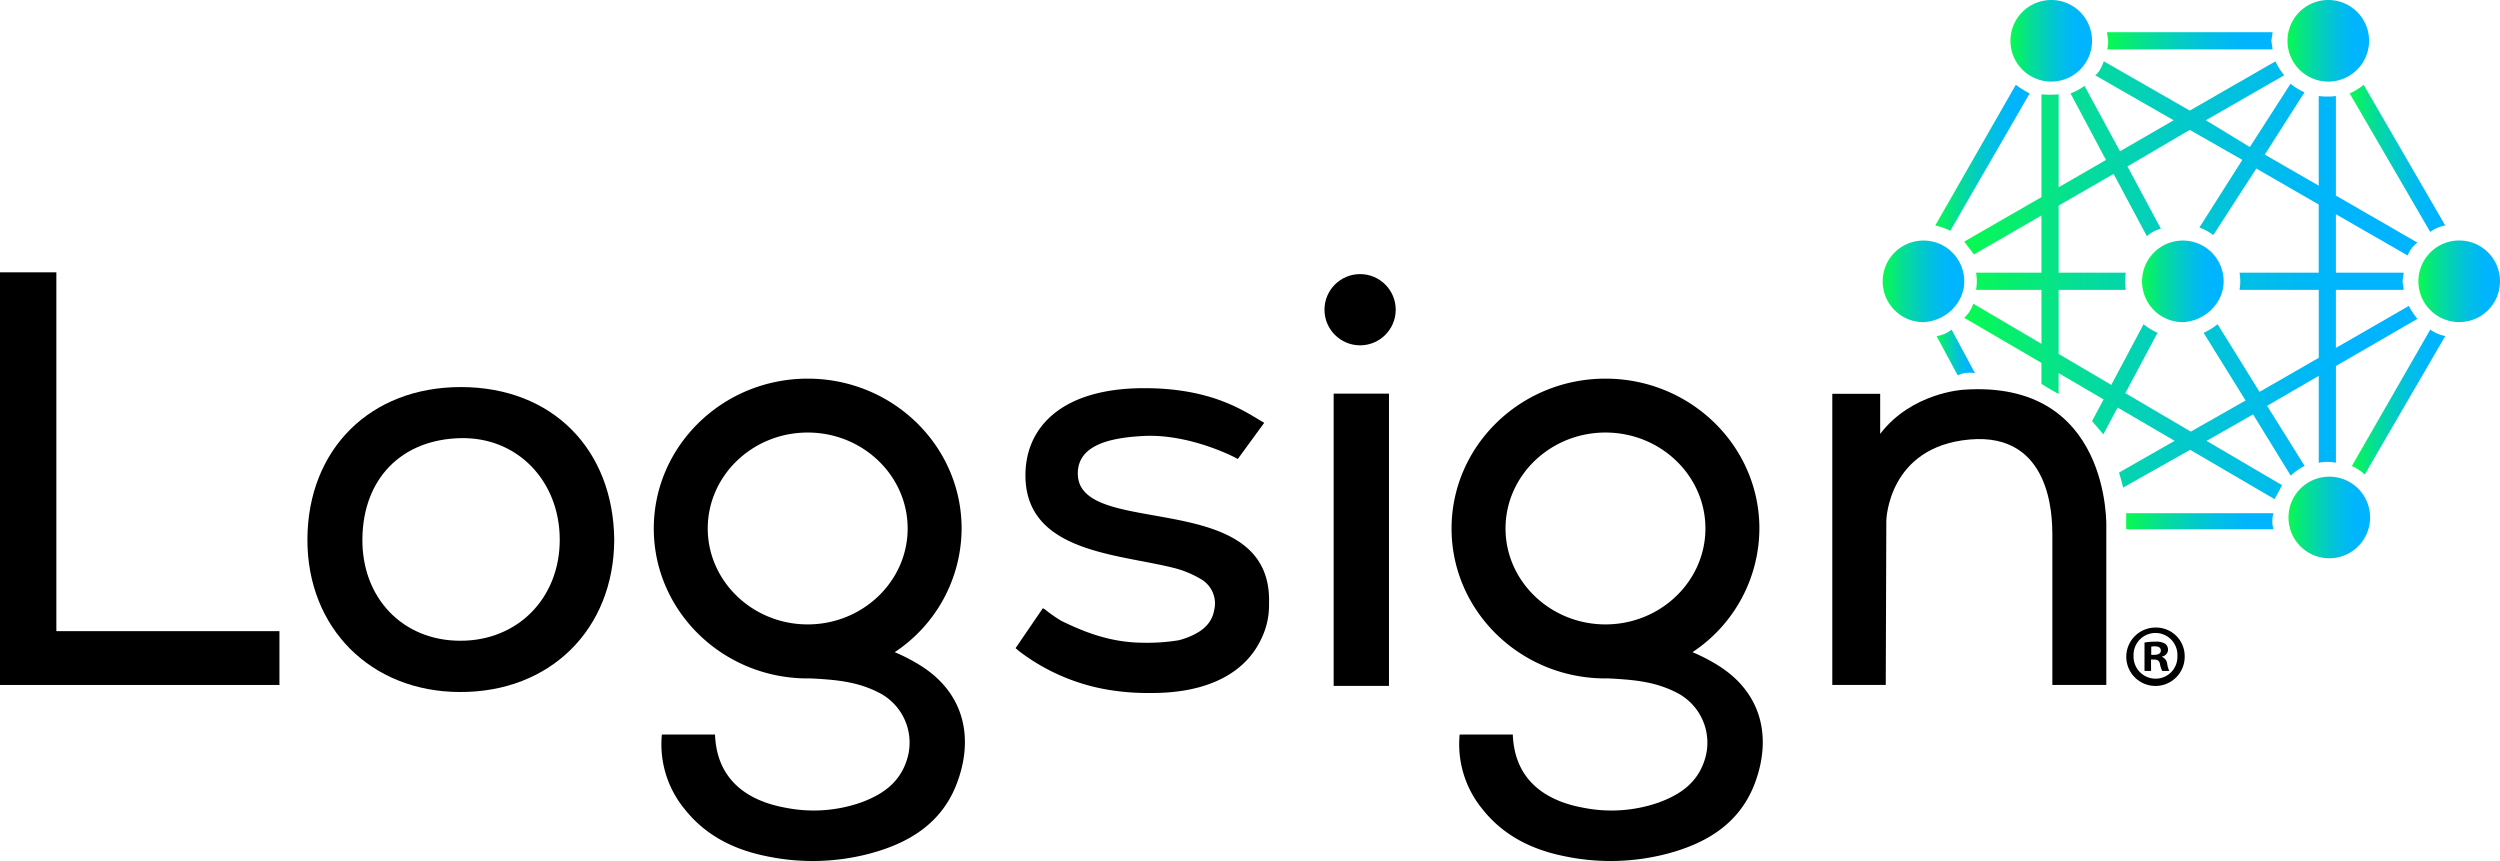 <svg id="Layer_1" data-name="Layer 1" xmlns="http://www.w3.org/2000/svg" xmlns:xlink="http://www.w3.org/1999/xlink" viewBox="0 0 833.91 287.22">
  <defs>
    <style>
      .cls-1 {
        fill: url(#linear-gradient);
      }

      .cls-2 {
        fill: url(#linear-gradient-2);
      }

      .cls-3 {
        fill: url(#linear-gradient-3);
      }

      .cls-4 {
        fill: url(#linear-gradient-4);
      }

      .cls-5 {
        fill: url(#linear-gradient-5);
      }

      .cls-6 {
        fill: url(#linear-gradient-6);
      }

      .cls-7 {
        fill: url(#linear-gradient-7);
      }

      .cls-8 {
        fill: url(#linear-gradient-8);
      }

      .cls-9 {
        fill: url(#linear-gradient-9);
      }

      .cls-10 {
        fill: url(#linear-gradient-10);
      }

      .cls-11 {
        fill: url(#linear-gradient-11);
      }

      .cls-12 {
        fill: url(#linear-gradient-12);
      }

      .cls-13 {
        fill: url(#linear-gradient-13);
      }
    </style>
    <linearGradient id="linear-gradient" x1="818.75" y1="82.36" x2="850.63" y2="82.36" gradientUnits="userSpaceOnUse">
      <stop offset="0" stop-color="#09fa50"/>
      <stop offset="0.04" stop-color="#08f55c"/>
      <stop offset="0.25" stop-color="#05de95"/>
      <stop offset="0.45" stop-color="#03ccc3"/>
      <stop offset="0.62" stop-color="#01bfe4"/>
      <stop offset="0.77" stop-color="#00b7f8"/>
      <stop offset="0.86" stop-color="#00b4ff"/>
    </linearGradient>
    <linearGradient id="linear-gradient-2" x1="744.2" y1="203.41" x2="793.33" y2="203.41" xlink:href="#linear-gradient"/>
    <linearGradient id="linear-gradient-3" x1="737.82" y1="43.15" x2="792.97" y2="43.15" xlink:href="#linear-gradient"/>
    <linearGradient id="linear-gradient-4" x1="819.47" y1="163.65" x2="850.63" y2="163.65" xlink:href="#linear-gradient"/>
    <linearGradient id="linear-gradient-5" x1="680.52" y1="82.18" x2="712.04" y2="82.18" xlink:href="#linear-gradient"/>
    <linearGradient id="linear-gradient-6" x1="662.97" y1="123.37" x2="690.19" y2="123.37" xlink:href="#linear-gradient"/>
    <linearGradient id="linear-gradient-7" x1="841.67" y1="123.37" x2="868.89" y2="123.37" xlink:href="#linear-gradient"/>
    <linearGradient id="linear-gradient-8" x1="797.98" y1="43.15" x2="825.2" y2="43.15" xlink:href="#linear-gradient"/>
    <linearGradient id="linear-gradient-9" x1="705.59" y1="43.15" x2="732.81" y2="43.15" xlink:href="#linear-gradient"/>
    <linearGradient id="linear-gradient-10" x1="749.49" y1="123.37" x2="776.71" y2="123.37" xlink:href="#linear-gradient"/>
    <linearGradient id="linear-gradient-11" x1="680.95" y1="147.11" x2="693.76" y2="147.11" xlink:href="#linear-gradient"/>
    <linearGradient id="linear-gradient-12" x1="798.34" y1="202.15" x2="825.56" y2="202.15" xlink:href="#linear-gradient"/>
    <linearGradient id="linear-gradient-13" x1="690.19" y1="123.01" x2="841.32" y2="123.01" xlink:href="#linear-gradient"/>
  </defs>
  <g>
    <g>
      <path d="M188.71,158.65c-30.29,0-51,20.78-51.19,50.63-.16,29.65,21.08,51,50.81,51.09,30.12.14,51.41-20.84,51.54-50.79C239.56,179.56,219.41,158.68,188.71,158.65Zm-.17,84.62c-19.36,0-32.9-14.41-32.68-34,.22-20.12,13.09-33.19,32.83-33.58,18.95-.39,33,14.36,33,33.89S207.62,243.31,188.54,243.27Z" transform="translate(-34.98 -29.54)"/>
      <path d="M342.16,251.62a59.53,59.53,0,0,0-8.74-4.54,49.66,49.66,0,0,0,22.32-41.24c0-27.58-23-50-51.34-50s-51.34,22.44-51.34,50,23,50,51.34,50l1.12,0c8.12.43,15.27,1,22.44,4.65a18.69,18.69,0,0,1,9.5,22.58c-2.42,7.61-8.15,11.51-15.14,14.1A47.81,47.81,0,0,1,297.17,299c-12.35-2.19-23.11-8.93-23.68-24.44H255.76a33.92,33.92,0,0,0,7.53,24.79c6.91,8.79,16.34,13.51,27,15.71a74.72,74.72,0,0,0,34.58-.73c13.46-3.55,24.52-10.31,29.48-24C359.87,275.21,356.39,260.61,342.16,251.62Zm-37.76-77.8c18.38,0,33.34,14.36,33.34,32s-15,32-33.34,32-33.34-14.37-33.34-32S286,173.82,304.4,173.82Z" transform="translate(-34.98 -29.54)"/>
      <path d="M608.27,251.62a59.53,59.53,0,0,0-8.74-4.54,49.66,49.66,0,0,0,22.32-41.24c0-27.58-23-50-51.34-50s-51.34,22.44-51.34,50,23,50,51.34,50c.38,0,.75,0,1.12,0,8.12.43,15.27,1,22.44,4.65a18.7,18.7,0,0,1,9.51,22.58c-2.43,7.61-8.16,11.51-15.15,14.1A47.81,47.81,0,0,1,563.28,299c-12.35-2.19-23.11-8.93-23.68-24.44H521.87a34,34,0,0,0,7.53,24.79c6.91,8.79,16.35,13.51,27.05,15.71a74.72,74.72,0,0,0,34.58-.73c13.46-3.55,24.52-10.31,29.48-24C626,275.21,622.51,260.61,608.27,251.62Zm-37.76-77.8c18.38,0,33.34,14.36,33.34,32s-15,32-33.34,32-33.34-14.37-33.34-32S552.13,173.82,570.51,173.82Z" transform="translate(-34.98 -29.54)"/>
      <rect x="444.86" y="131.3" width="18.45" height="97.49"/>
      <circle cx="453.68" cy="103.31" r="11.88"/>
      <path d="M646.17,258H664l.19-54.79s.47-24.65,27.8-27.07,27.51,26,27.58,31.29V258h18V205.49s1.75-49.51-47.75-45.94c0,0-17.17.95-27.68,14.72V160.89H646.17Z" transform="translate(-34.98 -29.54)"/>
      <polygon points="0 90.84 18.8 90.84 18.8 210.53 93.21 210.53 93.21 228.48 0 228.48 0 90.84"/>
      <path d="M458.28,230.82c1.24-39.09-63.43-21.32-63.78-43.13-.15-9.26,9.69-12.14,22.13-12.73,14.54-.69,29.12,6.43,31.23,7.69l8.82-12.08c-6-3.4-16.82-11.63-40.31-11.55-27.7.09-39.48,13.44-39.34,29.32.19,22.6,24.37,25.51,42.88,29.18h0c2.61.52,5.1,1.06,7.4,1.66a34.15,34.15,0,0,1,8.13,3.46A9.38,9.38,0,0,1,440,233c-.77,4.44-3.83,6.94-7.67,8.66a26.28,26.28,0,0,1-4.13,1.44,65.69,65.69,0,0,1-12.13.83c-11.29-.09-20.31-4-27.14-7.33a50.36,50.36,0,0,1-5.53-3.89,4,4,0,0,0-.58-.27l-9.08,13.3h0l0,0c.47.39.81.7,1.17,1A67.36,67.36,0,0,0,407.18,260a80.39,80.39,0,0,0,11.34.7c19.84.16,31.88-7.06,37-17.7A25.53,25.53,0,0,0,458.28,230.82Z" transform="translate(-34.98 -29.54)"/>
    </g>
    <path d="M763.71,248.35a9.74,9.74,0,1,1-9.71-9.48A9.52,9.52,0,0,1,763.71,248.35Zm-17.05,0a7.35,7.35,0,0,0,7.4,7.57,7.25,7.25,0,0,0,7.22-7.51,7.32,7.32,0,1,0-14.62-.06Zm5.84,5h-2.19v-9.48a19.4,19.4,0,0,1,3.64-.29,5.82,5.82,0,0,1,3.29.7,2.61,2.61,0,0,1,.92,2.08,2.41,2.41,0,0,1-2,2.19v.12a2.79,2.79,0,0,1,1.73,2.31,7.32,7.32,0,0,0,.7,2.37h-2.37a8.24,8.24,0,0,1-.75-2.31c-.18-1-.75-1.51-2-1.51h-1Zm.06-5.38h1c1.21,0,2.2-.4,2.2-1.38s-.64-1.45-2-1.45a5,5,0,0,0-1.21.12Z" transform="translate(-34.98 -29.54)"/>
    <g>
      <path class="cls-1" d="M845.61,106.89a12.72,12.72,0,0,1,5-2.15L823.41,57.83a20.24,20.24,0,0,1-4.66,2.87Z" transform="translate(-34.98 -29.54)"/>
      <path class="cls-2" d="M793.33,200.72H744.2v5.37h49.13A9.6,9.6,0,0,1,793.33,200.72Z" transform="translate(-34.98 -29.54)"/>
      <path class="cls-3" d="M793,40.28H737.82c0,1.08.36,1.79.36,2.87a7.82,7.82,0,0,1-.36,2.86H793c0-1.07-.36-2.15-.36-2.86S793,41.36,793,40.28Z" transform="translate(-34.98 -29.54)"/>
      <path class="cls-4" d="M823.77,187.83l26.86-46.2a12.72,12.72,0,0,1-5-2.15L819.47,185A14.94,14.94,0,0,1,823.77,187.83Z" transform="translate(-34.98 -29.54)"/>
      <path class="cls-5" d="M707.38,57.83l-26.86,46.91a21.24,21.24,0,0,1,5,1.79L712,60.7A32.06,32.06,0,0,1,707.38,57.83Z" transform="translate(-34.98 -29.54)"/>
      <path class="cls-6" d="M690.19,123.37A13.61,13.61,0,1,0,676.58,137C684.1,136.62,690.19,130.53,690.19,123.37Z" transform="translate(-34.98 -29.54)"/>
      <path class="cls-7" d="M841.67,123.37a13.61,13.61,0,1,0,13.61-13.61A13.6,13.6,0,0,0,841.67,123.37Z" transform="translate(-34.98 -29.54)"/>
      <path class="cls-8" d="M798,43.15a13.61,13.61,0,1,0,13.61-13.61A13.61,13.61,0,0,0,798,43.15Z" transform="translate(-34.98 -29.54)"/>
      <path class="cls-9" d="M732.81,43.15A13.61,13.61,0,1,0,719.2,56.76,13.61,13.61,0,0,0,732.81,43.15Z" transform="translate(-34.98 -29.54)"/>
      <g>
        <path class="cls-10" d="M776.71,123.37A13.61,13.61,0,1,0,763.1,137C770.62,136.62,776.71,130.53,776.71,123.37Z" transform="translate(-34.98 -29.54)"/>
        <path class="cls-11" d="M688,154.75a8.92,8.92,0,0,1,5.79-.69l-7.84-14.58a10.21,10.21,0,0,1-5,2.17Z" transform="translate(-34.98 -29.54)"/>
      </g>
      <path class="cls-12" d="M798.34,202.15A13.61,13.61,0,1,0,812,188.54,13.61,13.61,0,0,0,798.34,202.15Z" transform="translate(-34.98 -29.54)"/>
      <path class="cls-13" d="M814.15,145.59V126.23h22.59c0-1.07-.35-2.15-.35-2.86s.35-1.8.35-2.87H814.15V101l23.94,13.76a9.81,9.81,0,0,1,3.23-4.3L814.15,94.78V61.58a24.26,24.26,0,0,1-5.73,0v29.9l-18-10.37,13.25-20.77a20.18,20.18,0,0,1-4.65-2.87L785.45,78.6l-14.68-8.95,26.14-15A20.24,20.24,0,0,1,794,50L765.4,66.43,736.75,50c-.72,1.79-1.44,3.58-2.87,4.66l26.14,15L742.12,80,730.3,58.19a19.39,19.39,0,0,1-4.66,2.51l11.82,22.2L721.67,92V61a30.1,30.1,0,0,1-5.73,0V95.29l-25.75,14.83,3.22,4.29,22.53-13V120.5H694.12a16.37,16.37,0,0,1,0,5.73h21.82v18l-22.76-13.38a10.72,10.72,0,0,1-3,4.69l25.75,15.05v7s3.15,2,5.73,3.37V154l15,8.77L732.81,170l3.77,4.41,4.77-8.93,19,11.1-18.52,10.58c.06.25,1.19,4.25,1.37,5l22.34-12.58,28.15,16.45s1.06-1.85,2.5-4.65L771,176.6l15.53-8.83,12.54,20.41a21.73,21.73,0,0,1,4.65-3.22l-12.53-20.05,17.24-10v29a13.85,13.85,0,0,1,5.73,0V151.62l27.17-15.72a29.78,29.78,0,0,1-2.87-4.3Zm-5.73-25.09H782a16.44,16.44,0,0,1,0,5.73h26.43v22.66l-19.75,11.36-14-22.56a20.43,20.43,0,0,1-4.66,2.86l14,22.57-18.28,10.39-21.83-12.83,10.74-20.13a20.15,20.15,0,0,1-4.65-2.86l-10.77,20.24-17.56-10.32V126.23h22.39a23.54,23.54,0,0,1,0-5.73H721.67V98.11L740,87.55l11.1,20.77a11.86,11.86,0,0,1,4.66-2.5L744.62,85.05,765.4,72.87l17.54,10-14.32,22.56a19.16,19.16,0,0,1,4.65,2.51L787.6,85.76l20.82,12Z" transform="translate(-34.98 -29.54)"/>
    </g>
  </g>
</svg>
